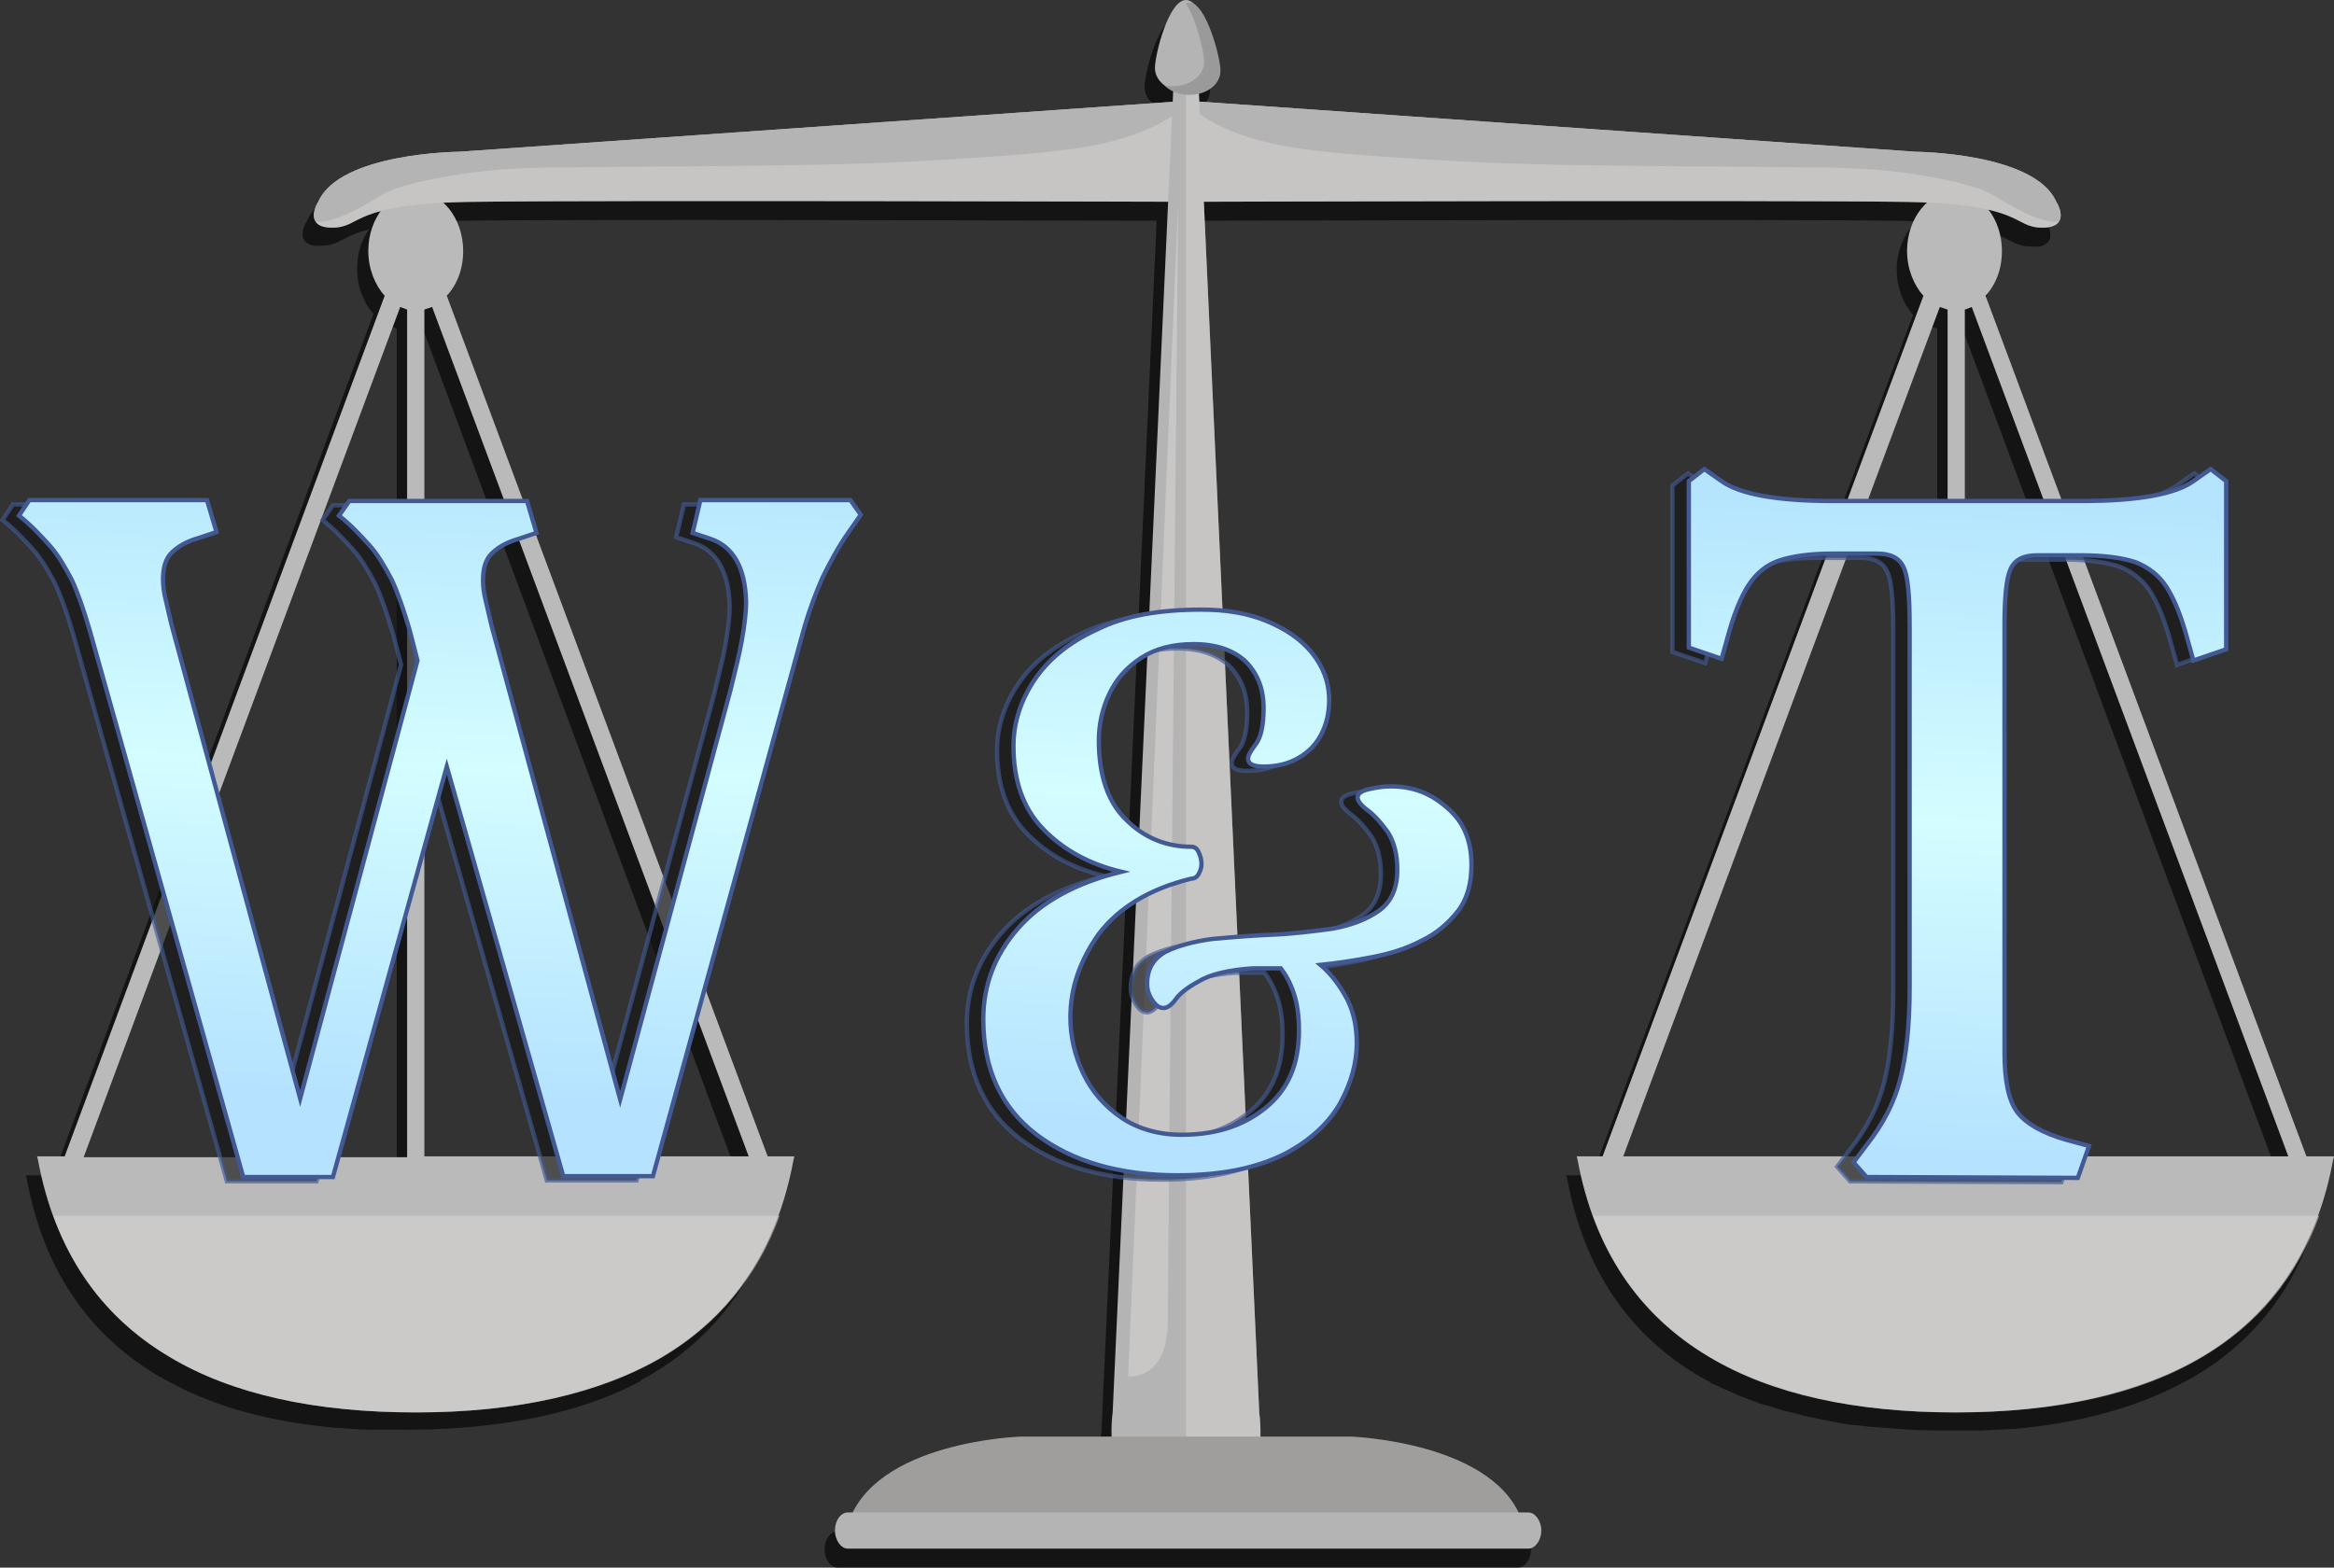 <?xml version="1.0" encoding="utf-8"?>
<!-- Generator: Adobe Illustrator 25.0.1, SVG Export Plug-In . SVG Version: 6.00 Build 0)  -->
<svg version="1.1" id="Layer_1" xmlns="http://www.w3.org/2000/svg" xmlns:xlink="http://www.w3.org/1999/xlink" x="0px" y="0px"
	 viewBox="0 0 270.6 181.8" style="enable-background:new 0 0 270.6 181.8;" xml:space="preserve">
<rect x="0" y="0" width="270.6" height="181.8" fill="#333333" stroke="none"/>
<style type="text/css">
	.st0{opacity:0.6;enable-background:new    ;}
	.st1{fill:#BABABA;}
	.st2{opacity:0.5;fill:#DDDBD9;enable-background:new    ;}
	.st3{fill:#B5B4B4;}
	.st4{opacity:0.5;fill:#D8D6D4;enable-background:new    ;}
	.st5{opacity:0.55;fill:#D8D6D4;enable-background:new    ;}
	.st6{fill:#A09E9D;}
	.st7{fill:#9B9A9A;}
	.st8{opacity:0.65;fill:#141414;stroke:#425993;stroke-width:0.5;stroke-miterlimit:10;enable-background:new    ;}
	.st9{fill:url(#SVGID_1_);stroke:#425993;stroke-width:0.5;stroke-miterlimit:10;}
</style>
<path class="st0" d="M269.4,136.3h-3.2L229,36.5c1.2-1.3,1.9-3.1,1.9-5.2c0-1.9-0.6-3.5-1.6-4.8c3.8,0.9,3.9,2.1,6.3,2.1
	c0.3,0,0.5,0,0.7,0h0.1c1.1-0.2,1.4-0.9,1.3-1.5c0-0.1,0-0.1,0-0.2l0,0c-0.1-0.6-0.5-1.2-0.5-1.2c-2.5-5.7-16.3-5.8-16.3-5.8
	L137.8,14v-0.9c1.5-0.3,2.5-1.4,2.5-2.7c0-1.4-1.4-6.6-3-7.7c-0.3-0.3-0.6-0.5-1-0.5c-2,0-3.6,6.3-3.6,7.9c0,0.8,0.4,1.5,1.1,2l0,0
	c0.3,0.3,0.6,0.5,1,0.7l-0.1,1.2l-82.8,5.8c0,0-13.8,0.1-16.3,5.8c0,0-0.4,0.6-0.5,1.2l0,0c0,0.1,0,0.1,0,0.2
	c-0.1,0.6,0.2,1.3,1.3,1.5h0.1c0.2,0,0.4,0,0.7,0c2.2,0,2.4-1.1,5.6-1.9c-0.9,1.2-1.4,2.8-1.4,4.6c0,2.1,0.8,4,1.9,5.2L6.2,136.3H3
	l0.1,0.4c1.9,10.3,7,18,15.3,22.9c0.4,0.2,0.9,0.5,1.3,0.7l0,0l0,0c5.3,2.9,11.7,4.6,19.3,5.3c0.1,0,0.2,0,0.3,0
	c1.2,0.1,2.4,0.2,3.6,0.2c0.7,0,1.4,0,2.1,0c0.6,0,1.3,0,1.9,0l0,0c0,0,0,0,0.1,0c1.5,0,2.9,0,4.3-0.1c0.1,0,0.2,0,0.3,0
	c9.1-0.5,16.7-2.3,22.8-5.6h-0.2c0.4-0.2,0.9-0.5,1.3-0.7c6.4-3.8,11-9.3,13.6-16.4h-0.2c0.7-2,1.3-4.2,1.8-6.5l0.1-0.4h-3.1
	L50.5,36.5c1.2-1.3,1.9-3.1,1.9-5.2c0-2.3-0.9-4.3-2.3-5.6c1.2-0.1,2.6-0.1,4.1-0.1c13.5-0.2,68.3,0,79.9,0L127.7,166
	c0,0-0.2,1.2-0.1,2.8h-10.4c0,0-15.4,0.5-19.5,8.8h-0.6c-0.8,0-1.5,0.9-1.5,2.1c0,1.1,0.7,2.1,1.5,2.1H176c0.8,0,1.5-1,1.5-2.1
	s-0.7-2.1-1.5-2.1h-1.1c-4-8.3-19.5-8.8-19.5-8.8h-10.5c0-1.5-0.1-2.7-0.1-2.7l-6.4-140.5c10.9,0,66.6-0.2,80.2,0
	c1.3,0,2.5,0,3.6,0.1c-1.4,1.3-2.3,3.3-2.3,5.6c0,2.1,0.8,4,1.9,5.2l-37.2,99.8h-3l0.1,0.4c1.9,10.3,7,18,15.3,22.9
	c0.4,0.2,0.9,0.5,1.3,0.7h-0.1c0.3,0.2,0.7,0.3,1.1,0.5c0.3,0.2,0.7,0.3,1.1,0.5c0.5,0.2,1,0.5,1.6,0.7c0.5,0.2,1.1,0.4,1.6,0.6
	c0.4,0.2,0.9,0.3,1.3,0.4c0.6,0.2,1.3,0.4,1.9,0.6c0.4,0.1,0.8,0.2,1.3,0.3c0.7,0.2,1.4,0.4,2.1,0.5c0.5,0.1,0.9,0.2,1.4,0.3
	c0.7,0.1,1.4,0.3,2.1,0.4c0.6,0.1,1.2,0.2,1.8,0.2c0.7,0.1,1.3,0.2,2,0.2c0.8,0.1,1.6,0.1,2.4,0.2c0.5,0,1,0.1,1.6,0.1
	c1.4,0.1,2.7,0.1,4.2,0.1c0,0,0,0,0.1,0l0,0c0.7,0,1.3,0,1.9,0c0.7,0,1.4,0,2.1,0c1.2-0.1,2.4-0.1,3.6-0.2c0.1,0,0.2,0,0.3,0
	c7.6-0.7,14-2.5,19.3-5.3l0,0l0,0c0.4-0.2,0.9-0.5,1.3-0.7c6.5-3.8,11-9.3,13.6-16.4h-0.2c0.7-2,1.3-4.2,1.8-6.5L269.4,136.3z
	 M45.2,37.8c0.3,0.1,0.5,0.2,0.8,0.3v98.3H8.4L45.2,37.8z M85.5,136.3H48V38.1c0.3-0.1,0.6-0.2,0.9-0.3L85.5,136.3z M264.1,136.3
	h-37.5V38.1c0.3-0.1,0.6-0.2,0.8-0.3L264.1,136.3z M223.7,37.8c0.3,0.1,0.6,0.2,0.9,0.3v98.2H187L223.7,37.8z"/>
<g>
	<path class="st1" d="M89,134.1L51.8,34.3c1.2-1.3,1.9-3.1,1.9-5.2c0-3.8-2.5-6.9-5.5-6.9s-5.5,3.1-5.5,6.9c0,2.1,0.8,4,1.9,5.2
		L7.5,134.1H4.3l0.1,0.4c1.9,10.3,7,18,15.3,22.9c7.2,4.3,16.8,6.4,28.5,6.4s21.3-2.2,28.5-6.4c8.3-4.9,13.4-12.6,15.3-22.9l0.1-0.4
		H89z M86.8,134.1H49.2V35.9c0.3-0.1,0.6-0.2,0.9-0.3L86.8,134.1z M46.4,35.6c0.3,0.1,0.5,0.2,0.8,0.3v98.3H9.7L46.4,35.6z"/>
	<path class="st2" d="M6.2,141c2.6,7.1,7.1,12.6,13.6,16.4c7.2,4.3,16.8,6.4,28.5,6.4s21.3-2.2,28.5-6.4c6.4-3.8,11-9.3,13.6-16.4
		H6.2z"/>
</g>
<g>
	<path class="st1" d="M182.8,134.1l0.1,0.4c1.9,10.3,7,18,15.3,22.9c7.2,4.3,16.8,6.4,28.5,6.4s21.3-2.2,28.5-6.4
		c8.3-4.9,13.4-12.6,15.3-22.9l0.1-0.4h-3.2l-37.2-99.8c1.2-1.3,1.9-3.1,1.9-5.2c0-3.8-2.5-6.9-5.5-6.9s-5.5,3.1-5.5,6.9
		c0,2.1,0.8,4,1.9,5.2l-37.2,99.8H182.8z M224.9,35.6c0.3,0.1,0.6,0.2,0.9,0.3v98.2h-37.6L224.9,35.6z M265.3,134.1h-37.5V35.9
		c0.3-0.1,0.6-0.2,0.8-0.3L265.3,134.1z"/>
	<path class="st2" d="M268.9,141c-2.6,7.1-7.1,12.6-13.6,16.4c-7.2,4.3-16.8,6.4-28.5,6.4s-21.3-2.2-28.5-6.4
		c-6.4-3.8-11-9.3-13.6-16.4H268.9z"/>
</g>
<g>
	<path class="st3" d="M137.5,11.7l-84.3,5.9c0,0-13.8,0.1-16.3,5.8c0,0-1.9,3,1.6,3c3.6,0,1.9-2.9,17-3c15.1-0.2,82.1,0,82.1,0
		L137.5,11.7z"/>
	<path class="st3" d="M53.2,18.6l84.3-5.9v10.6l0,0V11.7l-84.3,5.9c0,0-13.8,0.1-16.3,5.8c0,0-0.8,1.2-0.4,2.1c0.1-0.6,0.4-1,0.4-1
		C39.3,18.8,53.2,18.6,53.2,18.6z"/>
	<path class="st4" d="M122.5,17.5c-4.2,0.5-8.4,0.7-12.6,1c-5,0.3-9.9,0.5-14.9,0.6c-9.4,0.2-18.8,0.2-28.2,0.3
		c-4.5,0-9,0.1-13.4,0.8c-2.1,0.3-4.2,0.7-6.3,1.3c-1.1,0.3-2,0.6-3,1.2c-1.9,1.1-3.9,2.4-6.1,2.9c-0.4,0.1-0.9,0.2-1.4,0.1
		c0.3,0.4,0.8,0.7,1.9,0.7c3.6,0,1.9-2.9,17-3c15.1-0.2,82.1,0,82.1,0V12.2C133.5,15.7,127.7,16.9,122.5,17.5z"/>
	<path class="st3" d="M137.8,11.7l84.3,5.9c0,0,13.8,0.1,16.3,5.8c0,0,1.9,3-1.6,3c-3.6,0-1.9-2.9-17-3c-15.1-0.2-82.1,0-82.1,0
		L137.8,11.7z"/>
	<path class="st3" d="M222.1,18.6l-84.3-5.9v10.6l0,0V11.7l84.3,5.9c0,0,13.8,0.1,16.3,5.8c0,0,0.8,1.2,0.4,2.1
		c-0.1-0.6-0.4-1-0.4-1C236,18.8,222.1,18.6,222.1,18.6z"/>
	<path class="st4" d="M152.8,17.5c4.2,0.5,8.4,0.7,12.6,1c5,0.3,9.9,0.5,14.9,0.6c9.4,0.2,18.8,0.2,28.2,0.3c4.5,0,9,0.1,13.4,0.8
		c2.1,0.3,4.2,0.7,6.3,1.3c1.1,0.3,2,0.6,3,1.2c1.9,1.1,3.9,2.4,6.1,2.9c0.4,0.1,0.9,0.2,1.4,0.1c-0.3,0.4-0.8,0.7-1.9,0.7
		c-3.6,0-1.9-2.9-17-3c-15.1-0.2-82.1,0-82.1,0V12.2C141.8,15.7,147.6,16.9,152.8,17.5z"/>
	<path class="st3" d="M146,163.9L138.8,6.6H138h-1h-0.8L129,163.8c0,0-1.3,8.8,4.2,9.9h3.9h1h3.9C147.3,172.7,146,163.9,146,163.9z"
		/>
	<path class="st4" d="M146,163.9L138.8,6.6h-1.3v167.1h4.3C147.3,172.7,146,163.9,146,163.9z"/>
	<path class="st5" d="M136.6,23.4l-5.8,136.2c0,0,4.6,0.6,4.6-6.5C135.4,145.9,136.6,23.4,136.6,23.4z"/>
	<path class="st6" d="M156.6,166.6h-17.3h-3.6h-17.3c0,0-17.1,0.5-20.1,10.2h35.3h7.7h35.3C173.8,167.2,156.6,166.6,156.6,166.6z"/>
	<path class="st3" d="M177.2,179.6H98.3c-0.8,0-1.5-1-1.5-2.1l0,0c0-1.2,0.7-2.1,1.5-2.1h78.9c0.8,0,1.5,1,1.5,2.1l0,0
		C178.7,178.6,178,179.6,177.2,179.6z"/>
</g>
<g>
	<path class="st3" d="M141.1,7.9c0,1.6-1.6,2.8-3.6,2.8s-3.6-1.3-3.6-2.8c0-1.6,1.6-7.9,3.6-7.9C139.5,0,141.1,6.3,141.1,7.9z"/>
	<path class="st7" d="M141.5,8.2c0,1.6-1.6,2.8-3.6,2.8c-1.2,0-2.2-0.4-2.9-1.1c0.3,0.1,0.7,0.1,1,0.1c2,0,3.6-1.3,3.6-2.8
		c0-1.2-0.9-4.9-2.1-6.8c0.1-0.1,0.3-0.1,0.4-0.1C139.8,0.3,141.5,6.6,141.5,8.2z"/>
</g>
<path class="st8" d="M26.3,137L8.5,73.6c-0.7-2.4-1.4-4.4-2.1-5.9c-0.8-1.5-1.6-2.9-2.6-4s-2.1-2.3-3.5-3.4l1.2-1.8h20.6l1.1,3.7
	l-2.1,0.7c-1.4,0.4-2.4,1-3.1,1.7s-1,1.7-1,3.1c0,0.7,0.1,1.5,0.3,2.3c0.2,0.8,0.4,1.8,0.7,3l14.9,54.9l13.6-50.8l-0.9-3.5
	c-0.7-2.4-1.4-4.4-2.1-5.9c-0.8-1.5-1.6-2.9-2.6-4s-2.1-2.3-3.5-3.4l1.2-1.7h20.6l1.1,3.7L58.2,63c-1.4,0.4-2.4,1-3.1,1.7
	c-0.7,0.7-1,1.7-1,3.1c0,0.7,0.1,1.5,0.3,2.3s0.4,1.8,0.7,3L70,128l12.8-47.5c0.5-2.1,1-4,1.3-5.7s0.5-3.2,0.5-4.5
	c-0.1-4-1.5-6.4-4.1-7.3l-2.1-0.7l0.9-3.8h17.4l1.2,1.7l-1.4,2c-1.2,1.7-2.1,3.4-3,5.2c-0.8,1.8-1.5,3.7-2.1,5.7l-17.6,63.8H63.4
	L49.9,89.4L36.7,137H26.3z M214.5,137l-1.5-1.7l1.5-2c1.9-2.4,3.2-4.9,3.9-7.6s1.1-6.2,1.1-10.7V73c0-3.4-0.2-5.7-0.7-6.7
	c-0.5-1.1-1.5-1.6-3.1-1.6h-5.1c-2.6,0-4.7,0.3-6.2,0.8s-2.7,1.5-3.6,2.9c-0.9,1.4-1.7,3.4-2.4,6l-0.7,2.5l-3.8-1.3V56.3l1.8-1.4
	l2,1.4c2.1,1.5,6.4,2.3,12.8,2.3h29.1c6.4,0,10.7-0.8,12.8-2.3l2-1.4l1.8,1.4v19.5l-3.8,1.3l-0.7-2.5c-0.7-2.6-1.5-4.6-2.4-6
	s-2.1-2.3-3.6-2.9c-1.5-0.5-3.6-0.8-6.3-0.8h-5.1c-1.6,0-2.6,0.5-3.1,1.6s-0.7,3.3-0.7,6.7v49.3c0,3.4,0.5,5.7,1.5,7
	s2.9,2.4,5.7,3.2l2.6,0.7l-1.3,3.7L214.5,137L214.5,137z M134.6,136.8c-6.7,0-12.2-1.6-16.3-4.7c-4.1-3.1-6.2-7.6-6.2-13.4
	c0-3.9,1.3-7.4,4-10.5s6.7-5.3,12-6.6c-3.8-0.9-6.8-2.6-9.1-5c-2.3-2.4-3.4-5.6-3.4-9.6c0-2.6,0.8-5.2,2.4-7.6s4-4.4,7.3-5.9
	c3.2-1.6,7.2-2.3,12.1-2.3c2.8,0,5.3,0.4,7.5,1.3s4,2.1,5.3,3.7s2,3.4,2,5.5c0,2.2-0.7,4.1-2,5.5c-1.4,1.4-3.2,2.2-5.6,2.2
	c-1.2,0-1.8-0.3-1.8-0.9c0-0.4,0.3-0.9,0.9-1.7c0.6-0.8,0.9-2.2,0.9-4.2c0-2.2-0.7-4-2.1-5.4c-1.4-1.3-3.4-2-6-2
	c-2.4,0-4.4,0.5-6.1,1.6c-1.7,1.1-2.9,2.5-3.7,4.2c-0.8,1.7-1.2,3.5-1.2,5.4c0,4.1,1.1,7.2,3.2,9.2c2.1,2.1,4.7,3.1,7.5,3.1
	c0.4,0,0.7,0.2,0.9,0.7c0.2,0.4,0.3,0.9,0.3,1.3s-0.1,0.7-0.3,1.1s-0.5,0.6-0.9,0.6c-4.9,1.2-8.4,3.4-10.7,6.4
	c-2.2,3.1-3.3,6.3-3.3,9.7c0,2.2,0.5,4.4,1.5,6.5s2.5,3.8,4.4,5.1s4.3,2,7,2c3.9,0,7.1-1,9.7-3.1c2.6-2.1,3.9-5,3.9-9
	c0-1.7-0.2-3.1-0.6-4.3c-0.4-1.2-0.9-2.1-1.5-2.9c-0.6,0-1.2,0-1.8,0s-1.1,0-1.5,0c-2.8,0.2-4.9,0.7-6.2,1.5
	c-1.3,0.7-2.2,1.4-2.7,2.1s-1,1-1.4,1c-0.5,0-0.9-0.3-1.3-0.9c-0.4-0.6-0.6-1.2-0.6-1.9c0-1.7,0.7-2.9,2.1-3.7
	c1.4-0.7,3.2-1.2,5.4-1.5c2.2-0.2,4.5-0.4,7-0.5c2.4-0.1,4.8-0.4,7-0.7c2.2-0.4,4-1.1,5.4-2.1s2.1-2.6,2.1-4.7
	c0-1.9-0.4-3.3-1.1-4.4c-0.8-1.1-1.5-1.9-2.3-2.5s-1.2-1.1-1.2-1.5c0-0.5,0.5-0.8,1.4-1s1.7-0.3,2.5-0.3c2.5,0,4.6,0.8,6.5,2.5
	c1.9,1.6,2.8,3.8,2.8,6.6c0,2.2-0.5,4-1.6,5.4s-2.5,2.6-4.2,3.4c-1.7,0.9-3.6,1.5-5.7,1.9c-2.1,0.4-4,0.7-6,0.9
	c1.3,1.1,2.3,2.5,3.1,4c0.8,1.6,1.1,3.3,1.1,5.1c0,2.2-0.6,4.5-1.9,6.9c-1.3,2.3-3.4,4.3-6.4,5.9C143.7,136,139.7,136.8,134.6,136.8
	z"/>
<linearGradient id="SVGID_1_" gradientUnits="userSpaceOnUse" x1="130.628" y1="54.715" x2="127.821" y2="130.153">
	<stop  offset="0" style="stop-color:#B5E5FE"/>
	<stop  offset="0.492" style="stop-color:#D3FDFF"/>
	<stop  offset="1" style="stop-color:#B5E2FF"/>
</linearGradient>
<path class="st9" d="M28.2,136.5L10.4,73.1c-0.7-2.4-1.4-4.4-2.1-5.9c-0.8-1.5-1.6-2.9-2.6-4s-2.1-2.3-3.5-3.4L3.4,58H24l1.1,3.7
	L23,62.4c-1.4,0.4-2.4,1-3.1,1.7s-1,1.7-1,3.1c0,0.7,0.1,1.5,0.3,2.3c0.2,0.8,0.4,1.8,0.7,3l14.9,54.9l13.6-50.8l-0.9-3.5
	c-0.7-2.4-1.4-4.4-2.1-5.9c-0.8-1.5-1.6-2.9-2.6-4s-2.1-2.3-3.5-3.4l1.2-1.7h20.6l1.1,3.7l-2.1,0.7c-1.4,0.4-2.4,1-3.1,1.7
	c-0.7,0.7-1,1.7-1,3.1c0,0.7,0.1,1.5,0.3,2.3s0.4,1.8,0.7,3l14.9,54.9L84.7,80c0.5-2.1,1-4,1.3-5.7s0.5-3.2,0.5-4.5
	c-0.1-4-1.5-6.4-4.1-7.3l-2.1-0.7l0.9-3.8h17.4l1.2,1.7l-1.4,2c-1.2,1.7-2.1,3.4-3,5.2c-0.8,1.8-1.5,3.7-2.1,5.7l-17.6,63.8H65.3
	L51.8,88.9l-13.2,47.6H28.2z M216.4,136.5l-1.5-1.7l1.5-2c1.9-2.4,3.2-4.9,3.9-7.6s1.1-6.2,1.1-10.7v-42c0-3.4-0.2-5.7-0.7-6.7
	c-0.5-1.1-1.5-1.6-3.1-1.6h-5.1c-2.6,0-4.7,0.3-6.2,0.8s-2.7,1.5-3.6,2.9c-0.9,1.4-1.7,3.4-2.4,6l-0.7,2.5l-3.8-1.3V55.8l1.8-1.4
	l2,1.4c2.1,1.5,6.4,2.3,12.8,2.3h29.1c6.4,0,10.7-0.8,12.8-2.3l2-1.4l1.8,1.4v19.5l-3.8,1.3l-0.7-2.5c-0.7-2.6-1.5-4.6-2.4-6
	s-2.1-2.3-3.6-2.9c-1.5-0.5-3.6-0.8-6.3-0.8h-5.1c-1.6,0-2.6,0.5-3.1,1.6s-0.7,3.3-0.7,6.7V122c0,3.4,0.5,5.7,1.5,7s2.9,2.4,5.7,3.2
	l2.6,0.7l-1.3,3.7L216.4,136.5L216.4,136.5z M136.5,136.3c-6.7,0-12.2-1.6-16.3-4.7c-4.1-3.1-6.2-7.6-6.2-13.4c0-3.9,1.3-7.4,4-10.5
	s6.7-5.3,12-6.6c-3.8-0.9-6.8-2.6-9.1-5c-2.3-2.4-3.4-5.6-3.4-9.6c0-2.6,0.8-5.2,2.4-7.6s4-4.4,7.3-5.9c3.2-1.6,7.2-2.3,12.1-2.3
	c2.8,0,5.3,0.4,7.5,1.3s4,2.1,5.3,3.7s2,3.4,2,5.5c0,2.2-0.7,4.1-2,5.5c-1.4,1.4-3.2,2.2-5.6,2.2c-1.2,0-1.8-0.3-1.8-0.9
	c0-0.4,0.3-0.9,0.9-1.7c0.6-0.8,0.9-2.2,0.9-4.2c0-2.2-0.7-4-2.1-5.4c-1.4-1.3-3.4-2-6-2c-2.4,0-4.4,0.5-6.1,1.6
	c-1.7,1.1-2.9,2.5-3.7,4.2s-1.2,3.5-1.2,5.4c0,4.1,1.1,7.2,3.2,9.2c2.1,2.1,4.7,3.1,7.5,3.1c0.4,0,0.7,0.2,0.9,0.7
	c0.2,0.4,0.3,0.9,0.3,1.3s-0.1,0.7-0.3,1.1s-0.5,0.6-0.9,0.6c-4.9,1.2-8.4,3.4-10.7,6.4c-2.2,3.1-3.3,6.3-3.3,9.7
	c0,2.2,0.5,4.4,1.5,6.5s2.5,3.8,4.4,5.1s4.3,2,7,2c3.9,0,7.1-1,9.7-3.1c2.6-2.1,3.9-5,3.9-9c0-1.7-0.2-3.1-0.6-4.3
	c-0.4-1.2-0.9-2.1-1.5-2.9c-0.6,0-1.2,0-1.8,0s-1.1,0-1.5,0c-2.8,0.2-4.9,0.7-6.2,1.5c-1.3,0.7-2.2,1.4-2.7,2.1s-1,1-1.4,1
	c-0.5,0-0.9-0.3-1.3-0.9c-0.4-0.6-0.6-1.2-0.6-1.9c0-1.7,0.7-2.9,2.1-3.7c1.4-0.7,3.2-1.2,5.4-1.5c2.2-0.2,4.5-0.4,7-0.5
	c2.4-0.1,4.8-0.4,7-0.7c2.2-0.4,4-1.1,5.4-2.1s2.1-2.6,2.1-4.7c0-1.9-0.4-3.3-1.1-4.4c-0.8-1.1-1.5-1.9-2.3-2.5s-1.2-1.1-1.2-1.5
	c0-0.5,0.5-0.8,1.4-1s1.7-0.3,2.5-0.3c2.5,0,4.6,0.8,6.5,2.5c1.9,1.6,2.8,3.8,2.8,6.6c0,2.2-0.5,4-1.6,5.4s-2.5,2.6-4.2,3.4
	c-1.7,0.9-3.6,1.5-5.7,1.9c-2.1,0.4-4,0.7-6,0.9c1.3,1.1,2.3,2.5,3.1,4c0.8,1.6,1.1,3.3,1.1,5.1c0,2.2-0.6,4.5-1.9,6.9
	c-1.3,2.3-3.4,4.3-6.4,5.9C145.6,135.5,141.6,136.3,136.5,136.3z"/>
</svg>
